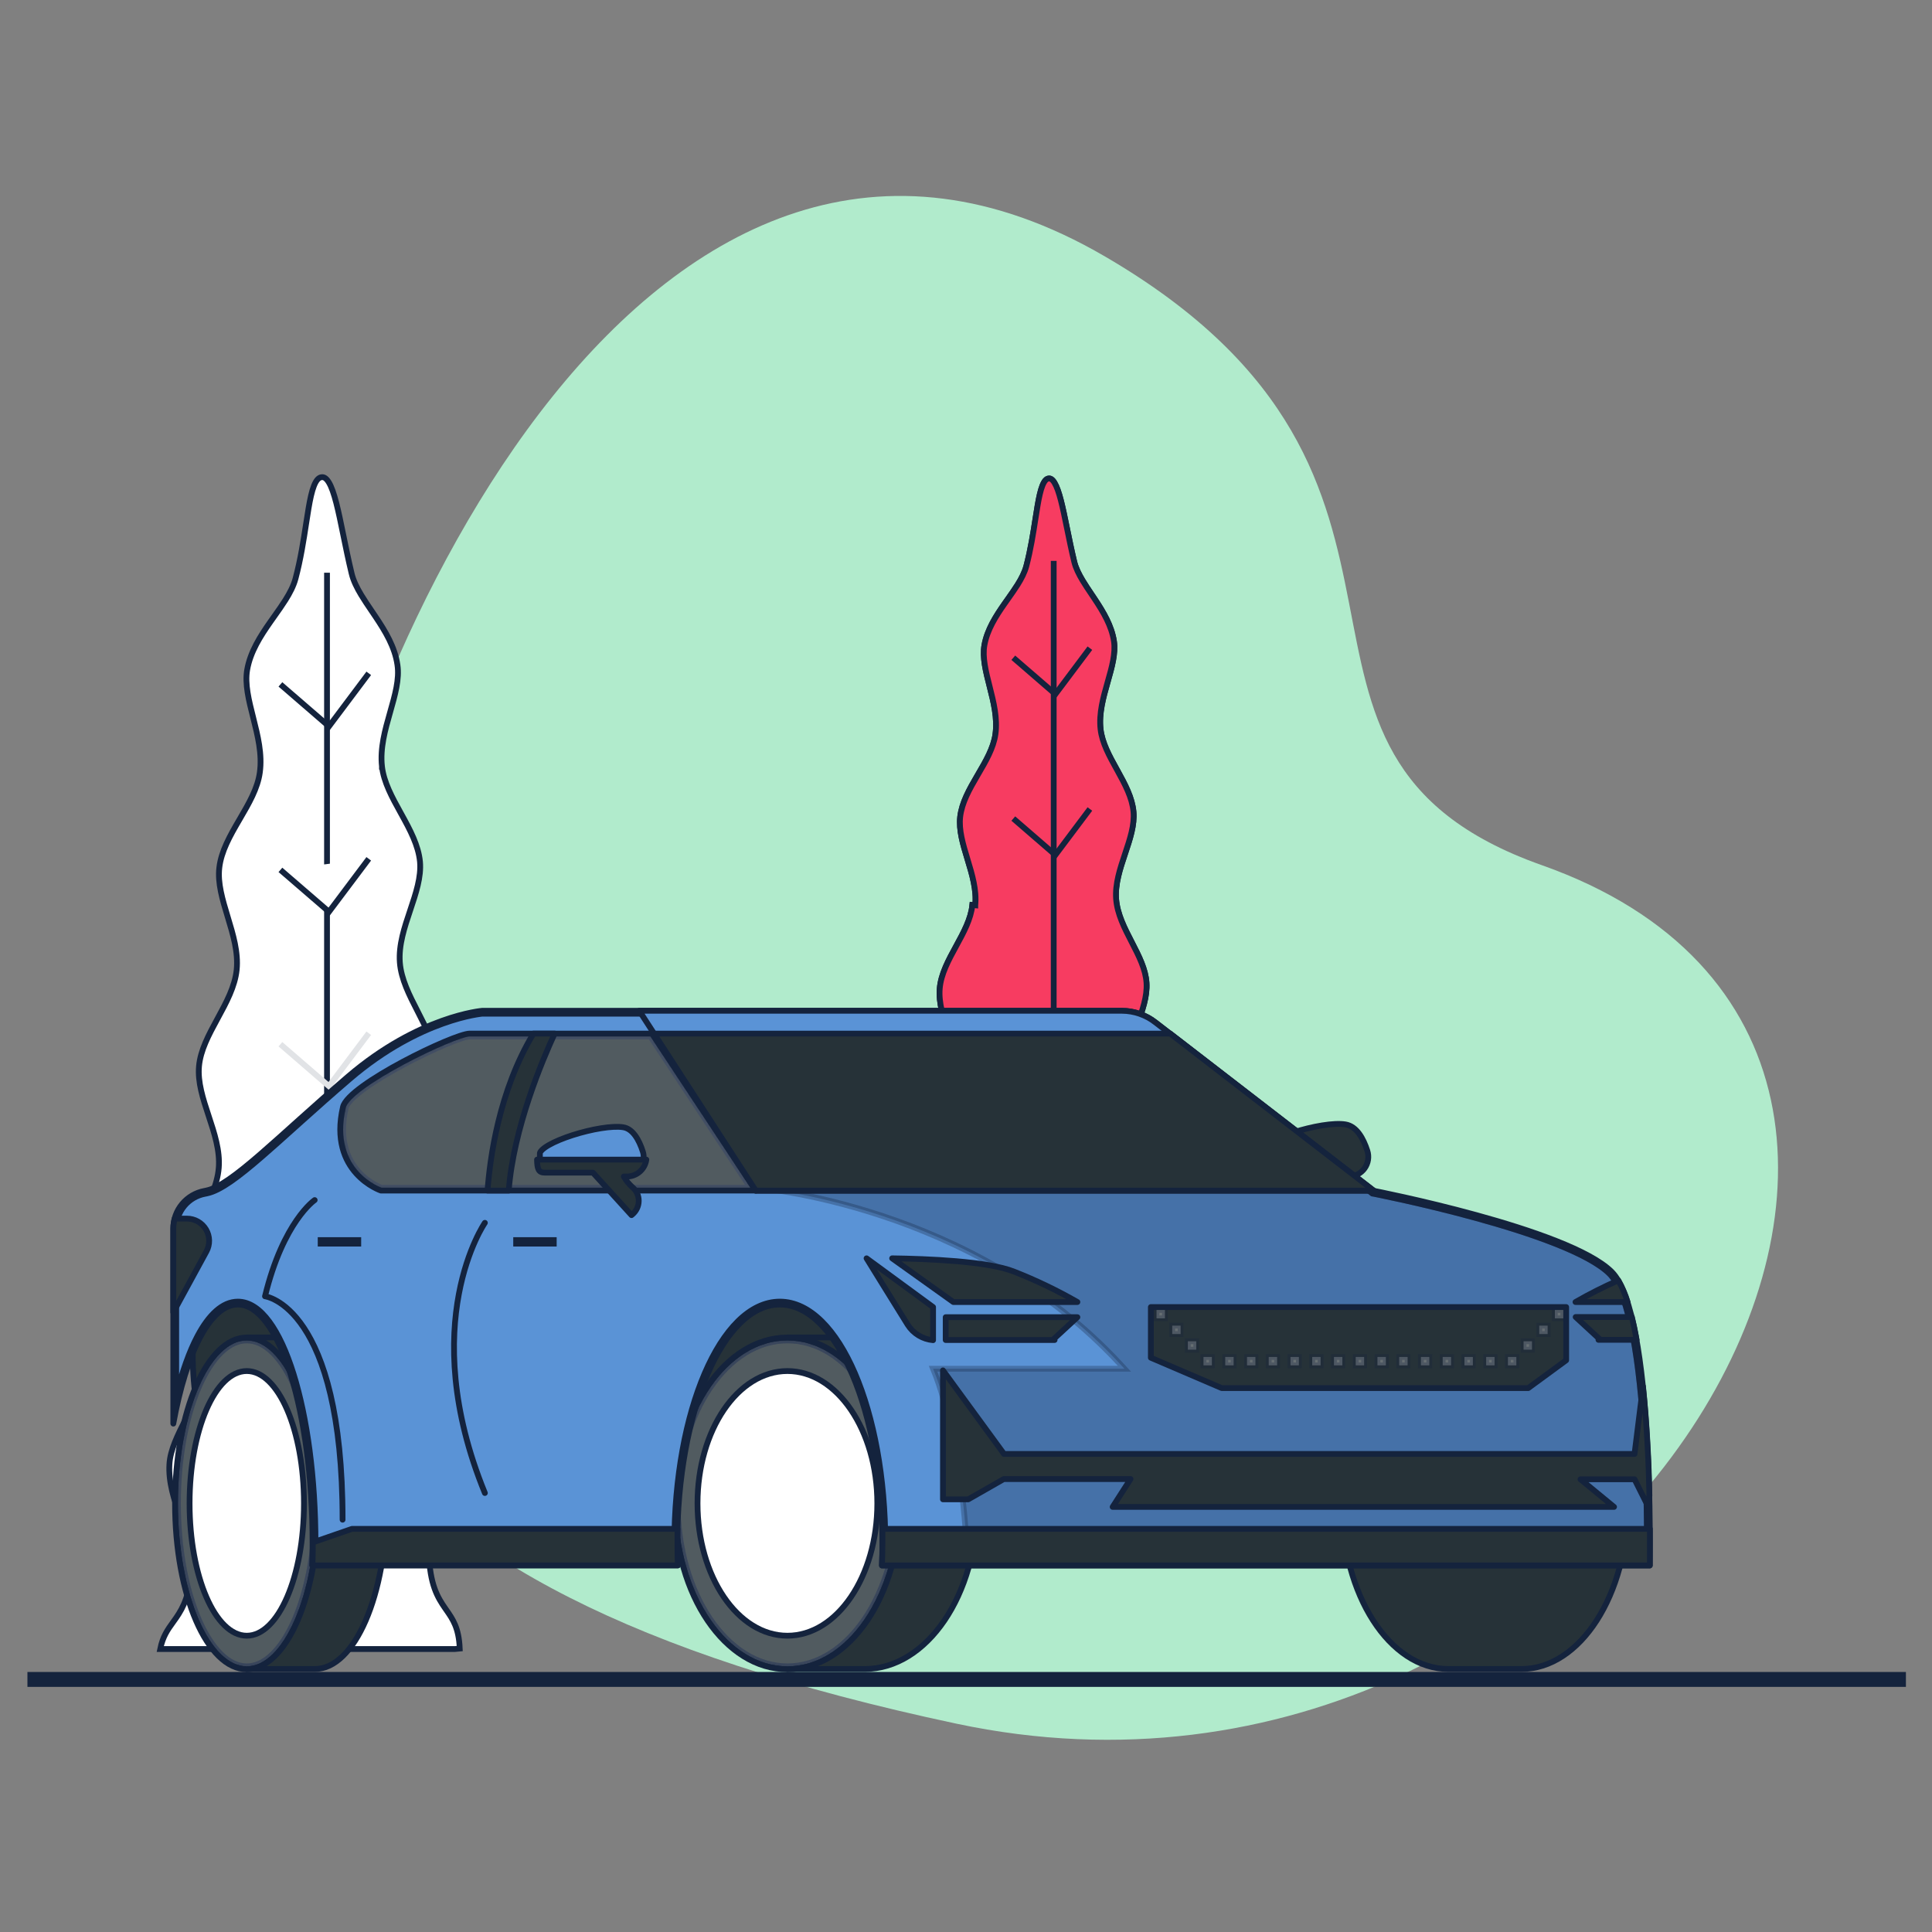 <svg width="493" height="493" viewBox="0 0 493 493" fill="none" xmlns="http://www.w3.org/2000/svg">
<rect x="0" y="0" width="493" height="493" fill="#808080" stroke="none"/>
<path d="M75.456 254.523C89.311 164.633 167.397 -1.299 281.928 65.423C380.258 122.697 312.598 192.185 393.445 220.775C531.466 269.586 411.509 475.408 244.101 439.849C76.692 404.29 62.573 338.137 75.456 254.523Z" fill="#B1EBCC"/>
<path d="M97.469 195.566C96.948 190.935 98.272 186.232 99.52 181.853L99.547 181.759C100.807 177.34 101.961 173.291 101.417 169.668L101.416 169.663C100.763 165.11 98.346 161.115 95.8 157.319C95.48 156.84 95.156 156.363 94.834 155.888C93.891 154.501 92.962 153.132 92.156 151.793C91.072 149.991 90.173 148.182 89.73 146.347L89.73 146.346C88.903 142.908 88.221 139.56 87.597 136.497C86.972 133.427 86.407 130.654 85.811 128.339C85.21 126.008 84.596 124.218 83.901 123.075C83.555 122.507 83.219 122.151 82.904 121.955C82.61 121.773 82.309 121.713 81.951 121.784L81.948 121.785C81.306 121.911 80.69 122.517 80.118 123.967C79.558 125.382 79.134 127.366 78.721 129.8C78.52 130.987 78.322 132.275 78.113 133.639C77.474 137.809 76.725 142.697 75.414 147.633L75.414 147.634C74.921 149.485 73.976 151.297 72.846 153.095C71.99 154.456 71.007 155.842 70.01 157.246C69.693 157.693 69.374 158.142 69.058 158.593C66.412 162.363 63.882 166.325 63.078 170.883C62.437 174.53 63.478 178.65 64.613 183.138L64.638 183.239C65.763 187.69 66.953 192.463 66.303 197.106C65.758 201.171 63.479 205.072 61.253 208.881C61.174 209.016 61.095 209.151 61.016 209.286C58.68 213.289 56.453 217.22 55.964 221.406L55.964 221.408C55.498 225.331 56.764 229.539 58.114 233.991L58.135 234.059C59.457 238.418 60.848 243.003 60.397 247.454L60.397 247.454C59.957 251.751 57.722 255.862 55.571 259.819L55.469 260.006C53.252 264.086 51.149 268.011 50.781 272.071C50.413 276.13 51.784 280.333 53.237 284.73L53.278 284.853C54.697 289.144 56.177 293.623 55.819 298.035C55.458 302.476 53.247 306.734 51.141 310.792L51.126 310.822C48.979 314.956 46.95 318.876 46.66 322.832C46.356 327.027 47.787 331.321 49.301 335.708C49.344 335.832 49.387 335.956 49.43 336.08C50.88 340.278 52.367 344.58 52.097 348.692L52.097 348.696C51.767 353.366 49.593 357.762 47.527 361.864L47.393 362.129C45.343 366.196 43.454 369.944 43.234 373.61L43.234 373.611C42.949 378.219 44.426 382.721 45.986 387.079C46.098 387.391 46.21 387.703 46.322 388.014C46.984 389.854 47.638 391.669 48.129 393.419C48.704 395.467 49.072 397.48 48.966 399.413L48.966 399.416C48.537 406.796 46.805 410.139 44.961 412.815C44.685 413.216 44.411 413.596 44.142 413.969C42.773 415.871 41.538 417.585 40.884 420.793H116.086L117.313 420.672C117.198 417.971 116.74 416.097 116.119 414.609C115.508 413.147 114.733 412.033 113.888 410.817C113.794 410.683 113.699 410.547 113.604 410.409C112.651 409.032 111.659 407.513 110.884 405.326C110.111 403.145 109.565 400.335 109.445 396.367L109.445 396.366C109.39 394.446 109.812 392.459 110.441 390.445C110.978 388.723 111.68 386.94 112.392 385.134C112.512 384.829 112.632 384.524 112.751 384.218C114.426 379.941 116.021 375.524 115.857 370.962C115.726 367.33 113.935 363.56 111.993 359.475L111.862 359.198C109.904 355.078 107.85 350.667 107.658 346.06L107.658 346.059C107.493 341.973 109.093 337.745 110.652 333.624C110.697 333.502 110.743 333.381 110.789 333.26C112.417 328.952 113.958 324.739 113.76 320.582L113.76 320.582C113.576 316.657 111.647 312.687 109.607 308.522L109.562 308.429C107.571 304.364 105.488 300.111 105.251 295.799C105.015 291.514 106.603 287.128 108.128 282.915L108.193 282.737C109.764 278.396 111.244 274.234 110.983 270.221C110.722 266.207 108.723 262.263 106.615 258.157L106.527 257.985C104.48 254.001 102.351 249.856 102.032 245.589C101.694 241.155 103.212 236.636 104.654 232.342L104.666 232.307C106.136 227.931 107.518 223.797 107.173 219.897C106.769 215.732 104.649 211.777 102.426 207.753C102.352 207.618 102.278 207.484 102.203 207.349C100.085 203.519 97.917 199.597 97.469 195.566ZM97.469 195.566C97.469 195.565 97.469 195.565 97.469 195.565L98.203 195.484L97.469 195.566C97.469 195.566 97.469 195.566 97.469 195.566Z" fill="white" stroke="#14233D" stroke-width="1.477"/>
<path d="M83.446 146.144V418.016" stroke="#14233D" stroke-width="1.477" stroke-miterlimit="10"/>
<path d="M71.554 174.64L83.948 185.35L94.097 171.818" stroke="#14233D" stroke-width="1.477" stroke-miterlimit="10"/>
<path d="M71.554 221.971L83.948 232.666L94.097 219.149" fill="white"/>
<path d="M71.554 221.971L83.948 232.666L94.097 219.149" stroke="#14233D" stroke-width="1.477" stroke-miterlimit="10"/>
<path d="M71.554 266.465L83.948 277.175L94.097 263.658" stroke="#E1E3E6" stroke-width="1.477" stroke-miterlimit="10"/>
<path d="M71.554 319.424L83.948 330.134L94.097 316.618" stroke="#14233D" stroke-width="1.477" stroke-miterlimit="10"/>
<path d="M71.554 372.945L83.948 383.655L94.097 370.138" stroke="#14233D" stroke-width="1.477" stroke-miterlimit="10"/>
<path d="M232.053 381.195H297.168L298.047 381.155C297.938 378.892 297.547 377.314 297.024 376.06C296.499 374.802 295.833 373.844 295.099 372.789C295.018 372.673 294.937 372.555 294.854 372.436C294.027 371.24 293.162 369.915 292.486 368.007C291.811 366.105 291.337 363.658 291.232 360.211L291.232 360.21C291.184 358.53 291.553 356.796 292.1 355.044C292.566 353.548 293.175 351.999 293.791 350.434C293.895 350.168 294 349.902 294.104 349.636C295.555 345.924 296.928 342.109 296.786 338.175L296.786 338.174C296.677 335.015 295.133 331.774 293.447 328.236L293.34 328.011C291.646 324.455 289.858 320.627 289.696 316.58C289.545 312.983 290.944 309.279 292.297 305.696L292.409 305.399C293.823 301.652 295.153 298.016 294.984 294.427C294.823 291.049 293.16 287.618 291.388 283.998L291.34 283.899C289.617 280.38 287.806 276.68 287.599 272.939C287.392 269.223 288.77 265.42 290.087 261.784L290.151 261.606C291.513 257.845 292.787 254.254 292.562 250.787C292.338 247.321 290.628 243.972 288.804 240.437L288.747 240.327C286.973 236.888 285.106 233.272 284.808 229.436C284.507 225.571 285.825 221.632 287.07 217.912L287.082 217.877C288.354 214.074 289.541 210.507 289.24 207.153C288.916 203.567 287.093 200.156 285.16 196.663C285.087 196.532 285.015 196.4 284.942 196.269C283.111 192.966 281.224 189.562 280.836 186.059C280.382 182.034 281.536 177.937 282.616 174.14L282.631 174.087C283.726 170.235 284.723 166.731 284.253 163.606C283.644 159.674 281.566 156.203 279.378 152.904C279.094 152.476 278.807 152.049 278.522 151.625C277.721 150.433 276.93 149.257 276.243 148.11C275.309 146.551 274.527 144.986 274.132 143.405L274.131 143.398L274.131 143.398C273.411 140.401 272.818 137.486 272.276 134.822L272.275 134.818C271.732 132.146 271.242 129.738 270.725 127.729C270.204 125.704 269.674 124.163 269.079 123.185C268.783 122.701 268.502 122.406 268.247 122.249C268.013 122.105 267.777 122.058 267.491 122.116L267.489 122.117C266.998 122.215 266.485 122.695 265.988 123.949C265.506 125.166 265.134 126.877 264.771 128.985C264.587 130.049 264.407 131.207 264.216 132.436C263.659 136.022 263.007 140.215 261.899 144.447L261.898 144.45C261.468 146.068 260.645 147.649 259.665 149.212C258.92 150.401 258.063 151.611 257.197 152.835C256.926 153.218 256.654 153.602 256.384 153.987C254.093 157.258 251.909 160.682 251.201 164.613C250.647 167.754 251.549 171.31 252.539 175.218L252.555 175.28C253.532 179.137 254.575 183.297 254.013 187.349L254.013 187.35C253.521 190.869 251.542 194.25 249.621 197.533C249.543 197.667 249.465 197.8 249.387 197.933C247.358 201.407 245.441 204.803 245.018 208.413C244.626 211.791 245.718 215.42 246.89 219.287L246.902 219.327C248.048 223.11 249.261 227.114 248.86 231.005C248.86 231.005 248.86 231.005 248.86 231.006L248.125 230.93C247.769 234.499 245.885 237.95 243.994 241.414C242.051 244.974 240.101 248.547 239.794 252.276C239.491 255.959 240.742 259.734 241.998 263.521C243.25 267.298 244.506 271.086 244.226 274.804C243.942 278.56 242.058 282.173 240.191 285.751C238.357 289.266 236.541 292.748 236.278 296.298L232.053 381.195ZM232.053 381.195C232.619 378.515 233.671 377.064 234.847 375.441C235.082 375.117 235.323 374.786 235.565 374.437C237.184 372.101 238.699 369.185 239.054 362.77L239.054 362.769C239.145 361.076 238.821 359.317 238.32 357.535C237.891 356.01 237.32 354.428 236.743 352.83C236.647 352.562 236.55 352.295 236.454 352.027C235.097 348.245 233.82 344.36 234.061 340.395C234.259 337.253 235.878 334.033 237.649 330.514L237.784 330.246C239.571 326.691 241.457 322.859 241.727 318.786C241.968 315.2 240.671 311.453 239.414 307.82C239.376 307.709 239.337 307.598 239.299 307.487C237.982 303.678 236.747 299.971 237.015 296.353L232.053 381.195Z" fill="#F73C61" stroke="#14233D" stroke-width="1.477"/>
<path d="M232.053 381.195H297.168L298.047 381.155C297.938 378.892 297.547 377.314 297.024 376.06C296.499 374.802 295.833 373.844 295.099 372.789C295.018 372.673 294.937 372.555 294.854 372.436C294.027 371.24 293.162 369.915 292.486 368.007C291.811 366.105 291.337 363.658 291.232 360.211L291.232 360.21C291.184 358.53 291.553 356.796 292.1 355.044C292.566 353.548 293.175 351.999 293.791 350.434C293.895 350.168 294 349.902 294.104 349.636C295.555 345.924 296.928 342.109 296.786 338.175L296.786 338.174C296.677 335.015 295.133 331.774 293.447 328.236L293.34 328.011C291.646 324.455 289.858 320.627 289.696 316.58C289.545 312.983 290.944 309.279 292.297 305.696L292.409 305.399C293.823 301.652 295.153 298.016 294.984 294.427C294.823 291.049 293.16 287.618 291.388 283.998L291.34 283.899C289.617 280.38 287.806 276.68 287.599 272.939C287.392 269.223 288.77 265.42 290.087 261.784L290.151 261.606C291.513 257.845 292.787 254.254 292.562 250.787C292.338 247.321 290.628 243.972 288.804 240.437L288.747 240.327C286.973 236.888 285.106 233.272 284.808 229.436C284.507 225.571 285.825 221.632 287.07 217.912L287.082 217.877C288.354 214.074 289.541 210.507 289.24 207.153C288.916 203.567 287.093 200.156 285.16 196.663C285.087 196.532 285.015 196.4 284.942 196.269C283.111 192.966 281.224 189.562 280.836 186.059C280.382 182.034 281.536 177.937 282.616 174.14L282.631 174.087C283.726 170.235 284.723 166.731 284.253 163.606C283.644 159.674 281.566 156.203 279.378 152.904C279.094 152.476 278.807 152.049 278.522 151.625C277.721 150.433 276.93 149.257 276.243 148.11C275.309 146.551 274.527 144.986 274.132 143.405L274.131 143.398L274.131 143.398C273.411 140.401 272.818 137.486 272.276 134.822L272.275 134.818C271.732 132.146 271.242 129.738 270.725 127.729C270.204 125.704 269.674 124.163 269.079 123.185C268.783 122.701 268.502 122.406 268.247 122.249C268.013 122.105 267.777 122.058 267.491 122.116L267.489 122.117C266.998 122.215 266.485 122.695 265.988 123.949C265.506 125.166 265.134 126.877 264.771 128.985C264.587 130.049 264.407 131.207 264.216 132.436C263.659 136.022 263.007 140.215 261.899 144.447L261.898 144.45C261.468 146.068 260.645 147.649 259.665 149.212C258.92 150.401 258.063 151.611 257.197 152.835C256.926 153.218 256.654 153.602 256.384 153.987C254.093 157.258 251.909 160.682 251.201 164.613C250.647 167.754 251.549 171.31 252.539 175.218L252.555 175.28C253.532 179.137 254.575 183.297 254.013 187.349L254.013 187.35C253.521 190.869 251.542 194.25 249.621 197.533C249.543 197.667 249.465 197.8 249.387 197.933C247.358 201.407 245.441 204.803 245.018 208.413C244.626 211.791 245.718 215.42 246.89 219.287L246.902 219.327C248.048 223.11 249.261 227.114 248.86 231.005C248.86 231.005 248.86 231.005 248.86 231.006L248.125 230.93C247.769 234.499 245.885 237.95 243.994 241.414C242.051 244.974 240.101 248.547 239.794 252.276C239.491 255.959 240.742 259.734 241.998 263.521C243.25 267.298 244.506 271.086 244.226 274.804C243.942 278.56 242.058 282.173 240.191 285.751C238.357 289.266 236.541 292.748 236.278 296.298L232.053 381.195ZM232.053 381.195C232.619 378.515 233.671 377.064 234.847 375.441C235.082 375.117 235.323 374.786 235.565 374.437C237.184 372.101 238.699 369.185 239.054 362.77L239.054 362.769C239.145 361.076 238.821 359.317 238.32 357.535C237.891 356.01 237.32 354.428 236.743 352.83C236.647 352.562 236.55 352.295 236.454 352.027C235.097 348.245 233.82 344.36 234.061 340.395C234.259 337.253 235.878 334.033 237.649 330.514L237.784 330.246C239.571 326.691 241.457 322.859 241.727 318.786C241.968 315.2 240.671 311.453 239.414 307.82C239.376 307.709 239.337 307.598 239.299 307.487C237.982 303.678 236.747 299.971 237.015 296.353L232.053 381.195Z" fill="#F73C61" stroke="#14233D" stroke-width="1.477"/>
<path d="M268.881 143.123V378.891" stroke="#14233D" stroke-width="1.477" stroke-miterlimit="10"/>
<path d="M258.57 167.837L269.309 177.129L278.113 165.399" stroke="#14233D" stroke-width="1.477" stroke-miterlimit="10"/>
<path d="M258.57 208.875L269.309 218.167L278.113 206.437" stroke="#14233D" stroke-width="1.477" stroke-miterlimit="10"/>
<path d="M157.574 287.073L168.313 296.35L177.118 284.635" stroke="#14233D" stroke-width="1.477" stroke-miterlimit="10"/>
<path d="M157.574 333L168.313 342.277L177.118 330.548" stroke="#14233D" stroke-width="1.477" stroke-miterlimit="10"/>
<path d="M157.574 379.4L168.313 388.692L177.118 376.963" stroke="#14233D" stroke-width="1.477" stroke-miterlimit="10"/>
<path d="M374.832 362.929L389.782 375.84L402.013 359.531" stroke="#14233D" stroke-width="1.477" stroke-miterlimit="10"/>
<path d="M343.337 300.22H344.135C344.929 300.22 345.711 300.032 346.418 299.671C347.125 299.31 347.736 298.787 348.202 298.144C348.668 297.501 348.974 296.757 349.097 295.972C349.219 295.188 349.154 294.386 348.906 293.632C347.902 290.53 346.203 287.398 343.337 286.925C337.428 285.935 321.178 290.869 321.178 294.311C321.178 297.753 321.178 299.231 323.158 299.231H335.463L345.317 310.074L345.523 309.896C346.032 309.471 346.442 308.938 346.723 308.337C347.004 307.736 347.149 307.081 347.149 306.417C347.149 305.754 347.004 305.098 346.723 304.497C346.442 303.896 346.032 303.364 345.523 302.938C344.645 302.164 343.905 301.245 343.337 300.22Z" fill="#263238" stroke="#14233D" stroke-width="1.477" stroke-linecap="round" stroke-linejoin="round"/>
<path d="M232.056 391.809H68.57C68.57 391.809 44.934 376.047 49.868 334.684C54.802 293.322 81.378 320.902 91.231 348.482H164.103C164.103 348.482 179.865 316.957 205.466 320.902C231.067 324.846 232.056 391.809 232.056 391.809Z" fill="#263238" stroke="#14233D" stroke-width="1.477" stroke-linecap="round" stroke-linejoin="round"/>
<path d="M191.89 383.625C191.89 371.468 195.362 360.536 200.931 352.81V341.288H220.637C236.532 341.288 249.399 360.241 249.399 383.625C249.399 407.01 236.532 425.889 220.637 425.889H200.931V414.367C195.362 406.685 191.89 395.768 191.89 383.625Z" fill="#263238" stroke="#14233D" stroke-width="1.477" stroke-linecap="round" stroke-linejoin="round"/>
<path d="M172.908 383.625C172.908 395.184 176.093 405.616 181.204 413.137C186.318 420.662 193.306 425.21 200.931 425.21C208.556 425.21 215.544 420.662 220.658 413.137C225.769 405.616 228.954 395.184 228.954 383.625C228.954 372.066 225.769 361.635 220.658 354.114C215.544 346.588 208.556 342.041 200.931 342.041C193.306 342.041 186.318 346.588 181.204 354.114C176.093 361.635 172.908 372.066 172.908 383.625Z" fill="#263238" stroke="#14233D" stroke-width="1.477"/>
<mask id="mask0_1_213" style="mask-type:luminance" maskUnits="userSpaceOnUse" x="172" y="341" width="58" height="85">
<path d="M172.908 383.625C172.908 395.184 176.093 405.616 181.204 413.137C186.318 420.662 193.306 425.21 200.931 425.21C208.556 425.21 215.544 420.662 220.658 413.137C225.769 405.616 228.954 395.184 228.954 383.625C228.954 372.066 225.769 361.635 220.658 354.114C215.544 346.588 208.556 342.041 200.931 342.041C193.306 342.041 186.318 346.588 181.204 354.114C176.093 361.635 172.908 372.066 172.908 383.625Z" fill="white" stroke="white" stroke-width="1.477"/>
</mask>
<g mask="url(#mask0_1_213)">
<path opacity="0.2" d="M172.908 383.625C172.908 395.184 176.093 405.616 181.204 413.137C186.318 420.662 193.306 425.21 200.931 425.21C208.556 425.21 215.544 420.662 220.658 413.137C225.769 405.616 228.954 395.184 228.954 383.625C228.954 372.066 225.769 361.635 220.658 354.114C215.544 346.588 208.556 342.041 200.931 342.041C193.306 342.041 186.318 346.588 181.204 354.114C176.093 361.635 172.908 372.066 172.908 383.625Z" fill="white" stroke="#14233D" stroke-width="1.477"/>
</g>
<path d="M200.931 425.948C185.046 425.948 172.169 407 172.169 383.625C172.169 360.251 185.046 341.302 200.931 341.302C216.816 341.302 229.693 360.251 229.693 383.625C229.693 407 216.816 425.948 200.931 425.948Z" stroke="#14233D" stroke-width="1.477" stroke-linecap="round" stroke-linejoin="round"/>
<path d="M369.543 341.288H388.23C403.239 341.288 415.412 360.241 415.412 383.625C415.412 407.01 403.18 425.889 388.23 425.889H369.602C354.594 425.889 342.421 406.936 342.421 383.566C342.421 360.196 354.535 341.288 369.543 341.288Z" fill="#263238" stroke="#14233D" stroke-width="1.477" stroke-linecap="round" stroke-linejoin="round"/>
<path d="M200.931 417.395C188.261 417.395 177.989 402.276 177.989 383.625C177.989 364.975 188.261 349.856 200.931 349.856C213.601 349.856 223.872 364.975 223.872 383.625C223.872 402.276 213.601 417.395 200.931 417.395Z" fill="white" stroke="#14233D" stroke-width="1.477" stroke-linecap="round" stroke-linejoin="round"/>
<path d="M57.21 383.625C57.21 371.468 59.426 360.536 62.971 352.81V341.288H80.373C90.477 341.288 98.676 360.241 98.676 383.625C98.676 407.01 90.477 425.889 80.373 425.889H62.971V414.367C59.426 406.685 57.21 395.768 57.21 383.625Z" fill="#263238" stroke="#14233D" stroke-width="1.477" stroke-linecap="round" stroke-linejoin="round"/>
<path d="M45.407 383.625C45.407 395.236 47.444 405.713 50.707 413.259C52.339 417.033 54.264 420.041 56.363 422.094C58.459 424.144 60.691 425.21 62.971 425.21C65.251 425.21 67.483 424.144 69.579 422.094C71.679 420.041 73.603 417.033 75.236 413.259C78.499 405.713 80.536 395.236 80.536 383.625C80.536 372.014 78.499 361.538 75.236 353.992C73.603 350.217 71.679 347.21 69.579 345.156C67.483 343.106 65.251 342.041 62.971 342.041C60.691 342.041 58.459 343.106 56.363 345.156C54.264 347.21 52.339 350.217 50.707 353.992C47.444 361.538 45.407 372.014 45.407 383.625Z" fill="#263238" stroke="#14233D" stroke-width="1.477"/>
<mask id="mask1_1_213" style="mask-type:luminance" maskUnits="userSpaceOnUse" x="44" y="341" width="38" height="85">
<path d="M45.407 383.625C45.407 395.236 47.444 405.713 50.707 413.259C52.339 417.033 54.264 420.041 56.363 422.094C58.459 424.144 60.691 425.21 62.971 425.21C65.251 425.21 67.483 424.144 69.579 422.094C71.679 420.041 73.603 417.033 75.236 413.259C78.499 405.713 80.536 395.236 80.536 383.625C80.536 372.014 78.499 361.538 75.236 353.992C73.603 350.217 71.679 347.21 69.579 345.156C67.483 343.106 65.251 342.041 62.971 342.041C60.691 342.041 58.459 343.106 56.363 345.156C54.264 347.21 52.339 350.217 50.707 353.992C47.444 361.538 45.407 372.014 45.407 383.625Z" fill="white" stroke="white" stroke-width="1.477"/>
</mask>
<g mask="url(#mask1_1_213)">
<path opacity="0.2" d="M45.407 383.625C45.407 395.236 47.444 405.713 50.707 413.259C52.339 417.033 54.264 420.041 56.363 422.094C58.459 424.144 60.691 425.21 62.971 425.21C65.251 425.21 67.483 424.144 69.579 422.094C71.679 420.041 73.603 417.033 75.236 413.259C78.499 405.713 80.536 395.236 80.536 383.625C80.536 372.014 78.499 361.538 75.236 353.992C73.603 350.217 71.679 347.21 69.579 345.156C67.483 343.106 65.251 342.041 62.971 342.041C60.691 342.041 58.459 343.106 56.363 345.156C54.264 347.21 52.339 350.217 50.707 353.992C47.444 361.538 45.407 372.014 45.407 383.625Z" fill="white" stroke="#14233D" stroke-width="1.477"/>
</g>
<path d="M62.971 425.948C52.863 425.948 44.668 407 44.668 383.625C44.668 360.251 52.863 341.302 62.971 341.302C73.08 341.302 81.274 360.251 81.274 383.625C81.274 407 73.08 425.948 62.971 425.948Z" stroke="#14233D" stroke-width="1.477" stroke-linecap="round" stroke-linejoin="round"/>
<path d="M62.971 417.395C54.91 417.395 48.376 402.276 48.376 383.625C48.376 364.975 54.91 349.856 62.971 349.856C71.032 349.856 77.566 364.975 77.566 383.625C77.566 402.276 71.032 417.395 62.971 417.395Z" fill="white" stroke="#14233D" stroke-width="1.477" stroke-linecap="round" stroke-linejoin="round"/>
<path d="M52.317 304.623L52.307 304.625C50.244 305.008 48.38 306.1 47.039 307.713C45.698 309.327 44.963 311.358 44.963 313.456V356.195C46.449 350.097 48.293 344.896 50.407 340.916C53.249 335.561 56.73 332.144 60.696 332.144C63.674 332.144 66.375 334.075 68.714 337.243C71.063 340.426 73.148 344.984 74.886 350.55C78.365 361.69 80.506 377.035 80.506 393.951C80.506 395.559 80.484 397.144 80.44 398.708H172.155C172.08 397.137 172.08 395.55 172.08 393.963V393.951C172.08 377.013 175.024 361.642 179.81 350.479C182.203 344.898 185.071 340.335 188.292 337.156C191.516 333.974 195.134 332.144 198.996 332.144C202.857 332.144 206.475 333.974 209.699 337.156C212.92 340.335 215.788 344.898 218.181 350.479C222.967 361.642 225.911 377.013 225.911 393.951C225.911 395.566 225.878 397.157 225.821 398.752H420.225C420.232 398.283 420.24 397.594 420.247 396.715C420.261 394.948 420.269 392.411 420.244 389.331C420.194 383.17 420.014 374.845 419.49 366.179C418.966 357.51 418.101 348.519 416.686 341.021C415.978 337.272 415.136 333.914 414.138 331.164C413.135 328.399 411.998 326.318 410.738 325.058C408.108 322.428 403.067 319.807 396.859 317.355C390.682 314.914 383.46 312.681 376.564 310.786C369.671 308.892 363.119 307.34 358.289 306.261C355.874 305.722 353.891 305.301 352.512 305.015C351.822 304.873 351.284 304.763 350.918 304.69C350.735 304.653 350.595 304.626 350.501 304.607L350.396 304.586L350.369 304.581L350.362 304.58L350.361 304.579C350.361 304.579 350.36 304.579 350.502 303.854L350.36 304.579L350.189 304.546L350.05 304.439L294.373 261.466L294.369 261.463C292.064 259.661 289.225 258.677 286.299 258.665H123.098L123.087 258.666C123.059 258.669 123.016 258.673 122.958 258.679C122.842 258.692 122.667 258.712 122.436 258.744C121.973 258.808 121.286 258.916 120.403 259.094C118.637 259.45 116.087 260.087 112.972 261.204C106.744 263.437 98.261 267.594 89.289 275.284C84.771 279.156 80.657 282.827 76.922 286.179C76.343 286.698 75.772 287.211 75.211 287.715C72.156 290.459 69.366 292.966 66.835 295.154C63.842 297.744 61.192 299.906 58.875 301.506C56.573 303.095 54.531 304.178 52.761 304.534L52.761 304.534L52.317 304.623Z" fill="#5A93D6" stroke="#14233D" stroke-width="1.477"/>
<mask id="mask2_1_213" style="mask-type:luminance" maskUnits="userSpaceOnUse" x="44" y="257" width="377" height="143">
<path d="M52.317 304.623L52.307 304.625C50.244 305.008 48.38 306.1 47.039 307.713C45.698 309.327 44.963 311.358 44.963 313.456V356.195C46.449 350.097 48.293 344.896 50.407 340.916C53.249 335.561 56.73 332.144 60.696 332.144C63.674 332.144 66.375 334.075 68.714 337.243C71.063 340.426 73.148 344.984 74.886 350.55C78.365 361.69 80.506 377.035 80.506 393.951C80.506 395.559 80.484 397.144 80.44 398.708H172.155C172.08 397.137 172.08 395.55 172.08 393.963V393.951C172.08 377.013 175.024 361.642 179.81 350.479C182.203 344.898 185.071 340.335 188.292 337.156C191.516 333.974 195.134 332.144 198.996 332.144C202.857 332.144 206.475 333.974 209.699 337.156C212.92 340.335 215.788 344.898 218.181 350.479C222.967 361.642 225.911 377.013 225.911 393.951C225.911 395.566 225.878 397.157 225.821 398.752H420.225C420.232 398.283 420.24 397.594 420.247 396.715C420.261 394.948 420.269 392.411 420.244 389.331C420.194 383.17 420.014 374.845 419.49 366.179C418.966 357.51 418.101 348.519 416.686 341.021C415.978 337.272 415.136 333.914 414.138 331.164C413.135 328.399 411.998 326.318 410.738 325.058C408.108 322.428 403.067 319.807 396.859 317.355C390.682 314.914 383.46 312.681 376.564 310.786C369.671 308.892 363.119 307.34 358.289 306.261C355.874 305.722 353.891 305.301 352.512 305.015C351.822 304.873 351.284 304.763 350.918 304.69C350.735 304.653 350.595 304.626 350.501 304.607L350.396 304.586L350.369 304.581L350.362 304.58L350.361 304.579C350.361 304.579 350.36 304.579 350.502 303.854L350.36 304.579L350.189 304.546L350.05 304.439L294.373 261.466L294.369 261.463C292.064 259.661 289.225 258.677 286.299 258.665H123.098L123.087 258.666C123.059 258.669 123.016 258.673 122.958 258.679C122.842 258.692 122.667 258.712 122.436 258.744C121.973 258.808 121.286 258.916 120.403 259.094C118.637 259.45 116.087 260.087 112.972 261.204C106.744 263.437 98.261 267.594 89.289 275.284C84.771 279.156 80.657 282.827 76.922 286.179C76.343 286.698 75.772 287.211 75.211 287.715C72.156 290.459 69.366 292.966 66.835 295.154C63.842 297.744 61.192 299.906 58.875 301.506C56.573 303.095 54.531 304.178 52.761 304.534L52.761 304.534L52.317 304.623Z" fill="white" stroke="white" stroke-width="1.477"/>
</mask>
<g mask="url(#mask2_1_213)">
<path opacity="0.3" d="M285.237 349.265H238.105C238.318 349.78 238.598 350.484 238.926 351.378C239.697 353.481 240.734 356.638 241.809 360.875C243.931 369.233 246.202 381.792 246.875 398.752H420.225C420.232 398.283 420.24 397.594 420.247 396.715C420.261 394.948 420.269 392.411 420.244 389.331C420.194 383.17 420.014 374.845 419.49 366.179C418.966 357.51 418.101 348.519 416.686 341.021C415.978 337.272 415.136 333.914 414.138 331.164C413.135 328.399 411.998 326.318 410.738 325.058C408.108 322.428 403.067 319.807 396.859 317.355C390.682 314.914 383.46 312.681 376.564 310.786C369.671 308.892 363.119 307.34 358.289 306.261C355.874 305.722 353.891 305.301 352.512 305.015C351.822 304.873 351.284 304.763 350.918 304.69C350.735 304.653 350.595 304.626 350.501 304.607L350.396 304.586L350.369 304.581L350.362 304.58L350.361 304.579C350.361 304.579 350.36 304.579 350.502 303.854L350.36 304.579L350.189 304.546L350.05 304.439L294.373 261.466L294.369 261.463C292.064 259.661 289.225 258.677 286.299 258.665H185.099L193.473 303.125C193.498 303.128 193.524 303.13 193.55 303.133C193.968 303.175 194.582 303.241 195.376 303.34C196.965 303.538 199.271 303.865 202.155 304.384C207.92 305.423 215.996 307.23 225.245 310.305C243.737 316.454 266.958 327.687 285.779 348.024L286.927 349.265H285.237Z" fill="#14233D" stroke="#14233D" stroke-width="1.477"/>
</g>
<path d="M225.172 393.951C225.172 360.226 213.443 332.882 198.996 332.882C184.548 332.882 172.819 360.226 172.819 393.951C172.819 395.813 172.819 397.645 172.937 399.447H79.679C79.738 397.645 79.767 395.813 79.767 393.951C79.767 360.226 71.229 332.882 60.696 332.882C53.664 332.882 47.519 345.099 44.225 363.269V313.456C44.225 311.186 45.019 308.987 46.471 307.241C47.923 305.495 49.94 304.313 52.172 303.899L52.615 303.81C59.086 302.51 70.712 290.234 88.808 274.723C106.904 259.212 123.065 257.927 123.065 257.927H286.301C289.391 257.939 292.389 258.978 294.824 260.881L350.502 303.854C350.502 303.854 400.27 313.545 411.261 324.536C422.251 335.526 420.951 399.491 420.951 399.491H225.054C225.128 397.645 225.172 395.813 225.172 393.951Z" stroke="#14233D" stroke-width="1.477" stroke-linecap="round" stroke-linejoin="round"/>
<path d="M163.128 257.927H286.301C289.391 257.939 292.39 258.978 294.824 260.881L350.502 303.854H192.85L163.128 257.927Z" fill="#5A93D6" stroke="#14233D" stroke-width="1.477" stroke-linecap="round" stroke-linejoin="round"/>
<path d="M227.654 321.094C236.518 321.212 252.043 321.803 258.765 324.491C264.334 326.678 269.736 329.27 274.926 332.247H243.269L227.654 321.094Z" fill="#263238" stroke="#14233D" stroke-width="1.477" stroke-linecap="round" stroke-linejoin="round"/>
<path d="M241.319 341.938V336.117H274.926L268.84 341.731C268.936 341.789 269.026 341.858 269.106 341.938H241.319Z" fill="#263238" stroke="#14233D" stroke-width="1.477" stroke-linecap="round" stroke-linejoin="round"/>
<path d="M238.098 333.532V341.982C236.79 341.868 235.526 341.455 234.404 340.773C233.282 340.092 232.332 339.161 231.628 338.052C228.393 332.882 221.125 321.094 221.125 321.094L238.098 333.532Z" fill="#263238" stroke="#14233D" stroke-width="1.477" stroke-linecap="round" stroke-linejoin="round"/>
<path d="M408.158 341.686L402.072 336.073H416.416C416.859 337.89 417.273 339.84 417.628 341.893H407.893C407.975 341.817 408.064 341.748 408.158 341.686Z" fill="#263238" stroke="#14233D" stroke-width="1.477" stroke-linecap="round" stroke-linejoin="round"/>
<path d="M412.96 326.722C413.95 328.47 414.743 330.323 415.323 332.247H402.028C405.568 330.207 409.218 328.363 412.96 326.722Z" fill="#263238" stroke="#14233D" stroke-width="1.477" stroke-linecap="round" stroke-linejoin="round"/>
<path d="M88.243 282.645L88.243 282.645C86.355 290.813 88.712 295.9 91.46 298.954C92.849 300.497 94.356 301.541 95.517 302.198C96.097 302.527 96.588 302.757 96.93 302.904C97.101 302.978 97.234 303.031 97.323 303.064C97.33 303.067 97.336 303.069 97.342 303.071H191.477L165.966 264.486H119.83C119.481 264.486 118.739 264.649 117.616 265.02C116.527 265.379 115.164 265.902 113.621 266.553C110.536 267.854 106.763 269.651 103.066 271.626C99.367 273.603 95.765 275.748 93.015 277.744C91.639 278.743 90.494 279.691 89.66 280.551C88.806 281.431 88.36 282.137 88.243 282.645Z" fill="#263238" stroke="#14233D" stroke-width="1.477"/>
<mask id="mask3_1_213" style="mask-type:luminance" maskUnits="userSpaceOnUse" x="86" y="263" width="107" height="41">
<path d="M88.243 282.645L88.243 282.645C86.355 290.813 88.712 295.9 91.46 298.954C92.849 300.497 94.356 301.541 95.517 302.198C96.097 302.527 96.588 302.757 96.93 302.904C97.101 302.978 97.234 303.031 97.323 303.064C97.33 303.067 97.336 303.069 97.342 303.071H191.477L165.966 264.486H119.83C119.481 264.486 118.739 264.649 117.616 265.02C116.527 265.379 115.164 265.902 113.621 266.553C110.536 267.854 106.763 269.651 103.066 271.626C99.367 273.603 95.765 275.748 93.015 277.744C91.639 278.743 90.494 279.691 89.66 280.551C88.806 281.431 88.36 282.137 88.243 282.645Z" fill="white" stroke="white" stroke-width="1.477"/>
</mask>
<g mask="url(#mask3_1_213)">
<path opacity="0.2" d="M192.85 303.81H97.214C97.214 303.81 83.638 299.29 87.523 282.479C88.838 276.776 115.96 263.747 119.83 263.747H166.363L192.85 303.81Z" fill="white" stroke="#14233D" stroke-width="1.477" stroke-linecap="round" stroke-linejoin="round"/>
</g>
<path d="M192.85 303.81H97.214C97.214 303.81 83.638 299.29 87.523 282.479C88.838 276.776 115.96 263.747 119.83 263.747H166.363L192.85 303.81Z" stroke="#14233D" stroke-width="1.477" stroke-linecap="round" stroke-linejoin="round"/>
<path d="M298.621 263.747L350.546 303.81H192.85L166.895 263.747H298.621Z" fill="#263238" stroke="#14233D" stroke-width="1.477" stroke-linecap="round" stroke-linejoin="round"/>
<path d="M399.65 333.532V347.108L389.959 354.213H311.768L293.672 346.458V333.532H399.65Z" fill="#263238" stroke="#14233D" stroke-width="1.477" stroke-linecap="round" stroke-linejoin="round"/>
<path opacity="0.3" d="M398.911 334.271H396.769V336.413H398.911V334.271Z" fill="white" stroke="#14233D" stroke-width="1.477"/>
<path opacity="0.3" d="M394.922 338.274H392.78V340.416H394.922V338.274Z" fill="white" stroke="#14233D" stroke-width="1.477"/>
<path opacity="0.3" d="M390.919 342.263H388.777V344.404H390.919V342.263Z" fill="white" stroke="#14233D" stroke-width="1.477"/>
<path opacity="0.3" d="M386.931 346.266H384.789V348.408H386.931V346.266Z" fill="white" stroke="#14233D" stroke-width="1.477"/>
<path opacity="0.3" d="M297.262 334.271H295.12V336.413H297.262V334.271Z" fill="white" stroke="#14233D" stroke-width="1.477"/>
<path opacity="0.3" d="M301.265 338.274H299.123V340.416H301.265V338.274Z" fill="white" stroke="#14233D" stroke-width="1.477"/>
<path opacity="0.3" d="M305.254 342.263H303.112V344.404H305.254V342.263Z" fill="white" stroke="#14233D" stroke-width="1.477"/>
<path opacity="0.3" d="M309.242 346.266H307.1V348.408H309.242V346.266Z" fill="white" stroke="#14233D" stroke-width="1.477"/>
<path opacity="0.3" d="M381.376 346.266H379.234V348.408H381.376V346.266Z" fill="white" stroke="#14233D" stroke-width="1.477"/>
<path opacity="0.3" d="M375.836 346.266H373.694V348.408H375.836V346.266Z" fill="white" stroke="#14233D" stroke-width="1.477"/>
<path opacity="0.3" d="M370.282 346.266H368.14V348.408H370.282V346.266Z" fill="white" stroke="#14233D" stroke-width="1.477"/>
<path opacity="0.3" d="M364.728 346.266H362.586V348.408H364.728V346.266Z" fill="white" stroke="#14233D" stroke-width="1.477"/>
<path opacity="0.3" d="M359.188 346.266H357.046V348.408H359.188V346.266Z" fill="white" stroke="#14233D" stroke-width="1.477"/>
<path opacity="0.3" d="M353.634 346.266H351.492V348.408H353.634V346.266Z" fill="white" stroke="#14233D" stroke-width="1.477"/>
<path opacity="0.3" d="M348.094 346.266H345.952V348.408H348.094V346.266Z" fill="white" stroke="#14233D" stroke-width="1.477"/>
<path opacity="0.3" d="M342.539 346.266H340.397V348.408H342.539V346.266Z" fill="white" stroke="#14233D" stroke-width="1.477"/>
<path opacity="0.3" d="M336.985 346.266H334.843V348.408H336.985V346.266Z" fill="white" stroke="#14233D" stroke-width="1.477"/>
<path opacity="0.3" d="M331.445 346.266H329.303V348.408H331.445V346.266Z" fill="white" stroke="#14233D" stroke-width="1.477"/>
<path opacity="0.3" d="M325.891 346.266H323.749V348.408H325.891V346.266Z" fill="white" stroke="#14233D" stroke-width="1.477"/>
<path opacity="0.3" d="M320.351 346.266H318.209V348.408H320.351V346.266Z" fill="white" stroke="#14233D" stroke-width="1.477"/>
<path opacity="0.3" d="M314.797 346.266H312.655V348.408H314.797V346.266Z" fill="white" stroke="#14233D" stroke-width="1.477"/>
<path d="M256.195 371.01H417.096L419.253 353.77C420.242 363.254 420.73 373.344 420.892 381.646L420.331 383.936L417.096 377.48H403.298L411.866 384.527H283.922L288.487 377.421H256.135L247.08 382.591H240.624V349.693L256.195 371.01Z" fill="#263238" stroke="#14233D" stroke-width="1.477" stroke-linecap="round" stroke-linejoin="round"/>
<path d="M158.537 300.576L157.935 299.482H159.184H159.981C160.656 299.479 161.322 299.317 161.923 299.009C162.524 298.7 163.044 298.253 163.439 297.705C163.835 297.157 164.096 296.523 164.199 295.855C164.303 295.187 164.247 294.504 164.037 293.862L164.037 293.862L164.035 293.856C163.552 292.345 162.907 290.871 162.065 289.731C161.225 288.594 160.235 287.848 159.063 287.654L159.062 287.654C157.705 287.426 155.678 287.533 153.346 287.907C151.032 288.278 148.483 288.9 146.114 289.66C143.741 290.421 141.579 291.311 140.026 292.206C139.246 292.655 138.652 293.088 138.261 293.484C137.856 293.895 137.764 294.17 137.764 294.311C137.764 295.178 137.764 295.895 137.794 296.496C137.824 297.101 137.882 297.535 137.977 297.845C138.069 298.143 138.177 298.271 138.276 298.34C138.384 298.415 138.584 298.492 138.99 298.492H151.296H151.622L151.842 298.734L161.2 309.031C161.48 308.735 161.712 308.396 161.886 308.025C162.121 307.521 162.243 306.973 162.243 306.417C162.243 305.862 162.121 305.313 161.886 304.81C161.65 304.307 161.308 303.861 160.882 303.505L160.874 303.498L160.866 303.491C159.928 302.66 159.141 301.674 158.537 300.576Z" fill="#5A93D6" stroke="#14233D" stroke-width="1.477"/>
<path d="M129.816 303.81H124.41C124.986 295.877 127.246 278.416 136.124 263.747H141.531C138.414 270.498 131.028 287.915 129.816 303.81Z" fill="#263238" stroke="#14233D" stroke-width="1.477" stroke-linecap="round" stroke-linejoin="round"/>
<path d="M161.356 309.896L161.149 310.073L151.295 299.23H138.99C137.365 299.23 137.084 298.211 137.04 295.907H164.93C164.763 297.101 164.171 298.195 163.261 298.987C162.352 299.78 161.188 300.218 159.982 300.22H159.184C159.751 301.245 160.491 302.164 161.37 302.938C161.878 303.365 162.287 303.898 162.566 304.5C162.846 305.101 162.99 305.757 162.989 306.421C162.987 307.084 162.84 307.739 162.558 308.34C162.276 308.94 161.865 309.472 161.356 309.896Z" fill="#263238" stroke="#14233D" stroke-width="1.477" stroke-linecap="round" stroke-linejoin="round"/>
<path d="M141.31 316.44H131.707V317.341H141.31V316.44Z" fill="#263238" stroke="#14233D" stroke-width="1.477"/>
<path d="M91.423 316.44H81.821V317.341H91.423V316.44Z" fill="#263238" stroke="#14233D" stroke-width="1.477"/>
<path d="M80.299 306.233C80.299 306.233 72.278 311.684 67.624 330.784C67.624 330.784 87.42 333.148 87.42 387.791" stroke="#14233D" stroke-width="1.477" stroke-linecap="round" stroke-linejoin="round"/>
<path d="M89.827 390.125H172.878C172.878 391.396 172.878 392.666 172.878 393.951C172.878 395.813 172.878 397.644 172.996 399.447H79.738C79.797 397.644 79.826 395.813 79.826 393.951V393.582L89.827 390.125Z" fill="#263238" stroke="#14233D" stroke-width="1.477" stroke-linecap="round" stroke-linejoin="round"/>
<path d="M225.172 393.951C225.172 392.666 225.172 391.396 225.172 390.125H421.011C421.011 395.813 421.011 399.447 421.011 399.447H225.054C225.128 397.644 225.172 395.813 225.172 393.951Z" fill="#263238" stroke="#14233D" stroke-width="1.477" stroke-linecap="round" stroke-linejoin="round"/>
<path d="M47.696 310.96C48.681 310.96 49.648 311.216 50.503 311.703C51.358 312.19 52.072 312.891 52.574 313.738C53.077 314.584 53.35 315.547 53.367 316.531C53.385 317.515 53.146 318.487 52.675 319.351L44.225 334.862V313.456C44.236 312.612 44.355 311.773 44.579 310.96H47.696Z" fill="#263238" stroke="#14233D" stroke-width="1.477" stroke-linecap="round" stroke-linejoin="round"/>
<path d="M123.73 312.038C123.73 312.038 106.003 337.639 123.73 380.981" stroke="#14233D" stroke-width="1.477" stroke-linecap="round" stroke-linejoin="round"/>
<path d="M7 426.649H486.344V430.454H7V426.649Z" fill="#14233D"/>
</svg>
